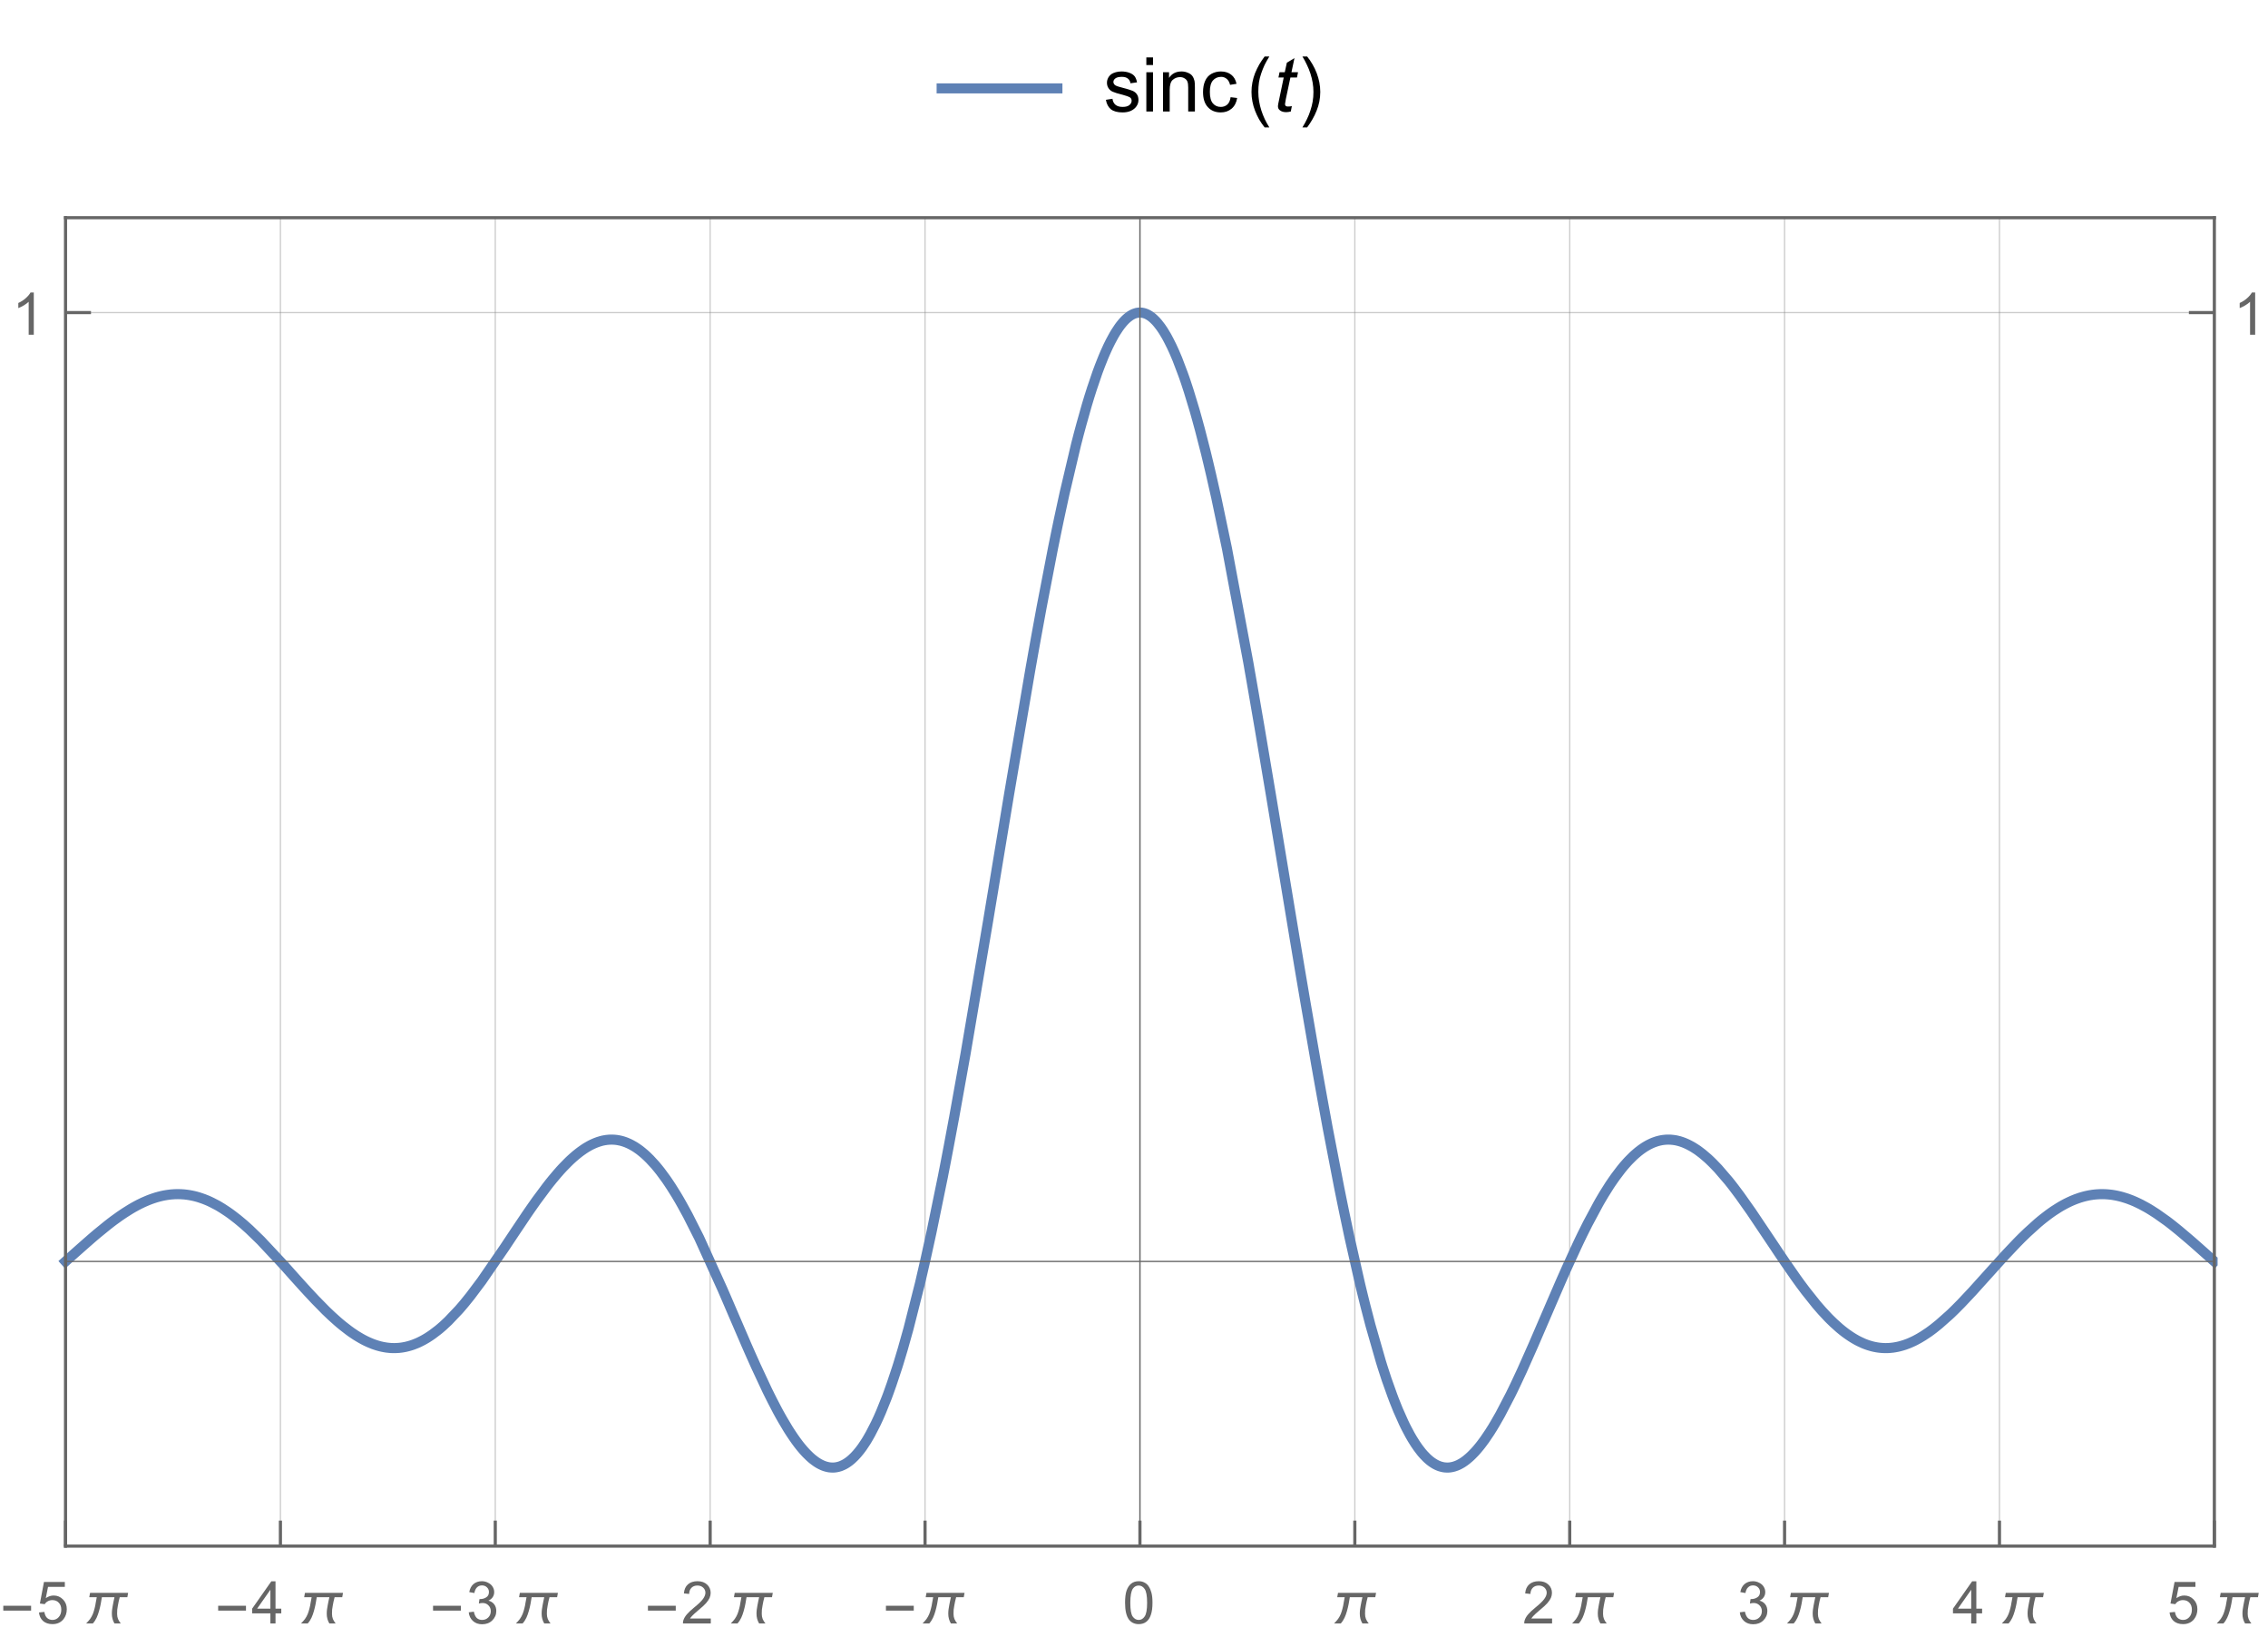 <?xml version="1.0" encoding="UTF-8"?>
<svg xmlns="http://www.w3.org/2000/svg" xmlns:xlink="http://www.w3.org/1999/xlink" width="270pt" height="196pt" viewBox="0 0 270 196" version="1.1">
<defs>
<g>
<symbol overflow="visible" id="glyph0-0">
<path style="stroke:none;" d="M 1.125 0 L 1.125 -5.625 L 5.625 -5.625 L 5.625 0 Z M 1.266 -0.141 L 5.484 -0.141 L 5.484 -5.484 L 1.266 -5.484 Z M 1.266 -0.141 "/>
</symbol>
<symbol overflow="visible" id="glyph0-1">
<path style="stroke:none;" d="M 0.281 -1.391 L 1.062 -1.516 C 1.102 -1.203 1.223 -0.961 1.422 -0.797 C 1.629 -0.629 1.91 -0.547 2.266 -0.547 C 2.629 -0.547 2.898 -0.617 3.078 -0.766 C 3.254 -0.91 3.344 -1.082 3.344 -1.281 C 3.344 -1.469 3.266 -1.609 3.109 -1.703 C 2.992 -1.773 2.723 -1.867 2.297 -1.984 C 1.711 -2.129 1.305 -2.254 1.078 -2.359 C 0.859 -2.461 0.691 -2.609 0.578 -2.797 C 0.461 -2.984 0.406 -3.191 0.406 -3.422 C 0.406 -3.629 0.453 -3.82 0.547 -4 C 0.641 -4.176 0.77 -4.328 0.938 -4.453 C 1.062 -4.535 1.227 -4.609 1.438 -4.672 C 1.656 -4.734 1.883 -4.766 2.125 -4.766 C 2.488 -4.766 2.805 -4.711 3.078 -4.609 C 3.359 -4.504 3.566 -4.363 3.703 -4.188 C 3.836 -4.008 3.93 -3.77 3.984 -3.469 L 3.203 -3.359 C 3.172 -3.598 3.066 -3.785 2.891 -3.922 C 2.723 -4.055 2.488 -4.125 2.188 -4.125 C 1.82 -4.125 1.562 -4.062 1.406 -3.938 C 1.25 -3.82 1.172 -3.68 1.172 -3.516 C 1.172 -3.41 1.203 -3.32 1.266 -3.25 C 1.328 -3.156 1.43 -3.082 1.578 -3.031 C 1.648 -3 1.879 -2.93 2.266 -2.828 C 2.828 -2.68 3.219 -2.562 3.438 -2.469 C 3.664 -2.375 3.844 -2.234 3.969 -2.047 C 4.094 -1.867 4.156 -1.645 4.156 -1.375 C 4.156 -1.102 4.078 -0.852 3.922 -0.625 C 3.766 -0.395 3.539 -0.211 3.25 -0.078 C 2.969 0.047 2.641 0.109 2.266 0.109 C 1.66 0.109 1.195 -0.016 0.875 -0.266 C 0.562 -0.523 0.363 -0.898 0.281 -1.391 Z M 0.281 -1.391 "/>
</symbol>
<symbol overflow="visible" id="glyph0-2">
<path style="stroke:none;" d="M 0.594 -5.531 L 0.594 -6.438 L 1.391 -6.438 L 1.391 -5.531 Z M 0.594 0 L 0.594 -4.672 L 1.391 -4.672 L 1.391 0 Z M 0.594 0 "/>
</symbol>
<symbol overflow="visible" id="glyph0-3">
<path style="stroke:none;" d="M 0.594 0 L 0.594 -4.672 L 1.312 -4.672 L 1.312 -4 C 1.645 -4.508 2.141 -4.766 2.797 -4.766 C 3.078 -4.766 3.332 -4.711 3.562 -4.609 C 3.801 -4.516 3.977 -4.383 4.094 -4.219 C 4.207 -4.062 4.289 -3.867 4.344 -3.641 C 4.375 -3.492 4.391 -3.238 4.391 -2.875 L 4.391 0 L 3.594 0 L 3.594 -2.844 C 3.594 -3.164 3.562 -3.406 3.5 -3.562 C 3.438 -3.719 3.328 -3.844 3.172 -3.938 C 3.016 -4.039 2.832 -4.094 2.625 -4.094 C 2.289 -4.094 2 -3.984 1.75 -3.766 C 1.508 -3.555 1.391 -3.148 1.391 -2.547 L 1.391 0 Z M 0.594 0 "/>
</symbol>
<symbol overflow="visible" id="glyph0-4">
<path style="stroke:none;" d="M 3.641 -1.703 L 4.422 -1.609 C 4.336 -1.066 4.117 -0.645 3.766 -0.344 C 3.41 -0.039 2.977 0.109 2.469 0.109 C 1.832 0.109 1.32 -0.098 0.938 -0.516 C 0.551 -0.93 0.359 -1.531 0.359 -2.312 C 0.359 -2.82 0.441 -3.266 0.609 -3.641 C 0.773 -4.016 1.023 -4.297 1.359 -4.484 C 1.703 -4.672 2.078 -4.766 2.484 -4.766 C 2.984 -4.766 3.395 -4.633 3.719 -4.375 C 4.039 -4.125 4.25 -3.766 4.344 -3.297 L 3.578 -3.172 C 3.504 -3.484 3.375 -3.719 3.188 -3.875 C 3 -4.039 2.773 -4.125 2.516 -4.125 C 2.109 -4.125 1.781 -3.977 1.531 -3.688 C 1.289 -3.406 1.172 -2.957 1.172 -2.344 C 1.172 -1.707 1.289 -1.25 1.531 -0.969 C 1.77 -0.688 2.082 -0.547 2.469 -0.547 C 2.781 -0.547 3.039 -0.641 3.25 -0.828 C 3.457 -1.016 3.586 -1.305 3.641 -1.703 Z M 3.641 -1.703 "/>
</symbol>
<symbol overflow="visible" id="glyph1-0">
<path style="stroke:none;" d="M 0.562 0 L 0.562 -7.203 L 3.938 -7.203 L 3.938 0 Z M 1.125 -0.562 L 3.375 -0.562 L 3.375 -6.641 L 1.125 -6.641 Z M 1.125 -0.562 "/>
</symbol>
<symbol overflow="visible" id="glyph1-1">
<path style="stroke:none;" d="M 2.672 1.891 L 2.109 1.891 C 1.867 1.586 1.648 1.27 1.453 0.938 C 1.266 0.602 1.102 0.258 0.969 -0.094 C 0.832 -0.445 0.727 -0.812 0.656 -1.188 C 0.582 -1.562 0.547 -1.941 0.547 -2.328 C 0.547 -2.711 0.582 -3.094 0.656 -3.469 C 0.727 -3.844 0.832 -4.207 0.969 -4.562 C 1.113 -4.914 1.281 -5.258 1.469 -5.594 C 1.664 -5.926 1.879 -6.242 2.109 -6.547 L 2.672 -6.547 C 2.461 -6.211 2.273 -5.879 2.109 -5.547 C 1.953 -5.211 1.816 -4.875 1.703 -4.531 C 1.586 -4.195 1.5 -3.848 1.438 -3.484 C 1.383 -3.117 1.359 -2.738 1.359 -2.344 C 1.359 -1.969 1.391 -1.594 1.453 -1.219 C 1.516 -0.852 1.602 -0.488 1.719 -0.125 C 1.832 0.227 1.969 0.57 2.125 0.906 C 2.289 1.25 2.473 1.578 2.672 1.891 Z M 2.672 1.891 "/>
</symbol>
<symbol overflow="visible" id="glyph1-2">
<path style="stroke:none;" d="M 2.453 -2.328 C 2.453 -1.941 2.414 -1.562 2.344 -1.188 C 2.27 -0.812 2.16 -0.445 2.016 -0.094 C 1.879 0.258 1.711 0.602 1.516 0.938 C 1.328 1.27 1.117 1.586 0.891 1.891 L 0.328 1.891 C 0.535 1.555 0.719 1.223 0.875 0.891 C 1.039 0.555 1.176 0.219 1.281 -0.125 C 1.395 -0.469 1.484 -0.816 1.547 -1.172 C 1.609 -1.535 1.641 -1.922 1.641 -2.328 C 1.641 -2.703 1.609 -3.07 1.547 -3.438 C 1.484 -3.801 1.395 -4.16 1.281 -4.516 C 1.164 -4.879 1.023 -5.227 0.859 -5.562 C 0.703 -5.906 0.523 -6.234 0.328 -6.547 L 0.891 -6.547 C 1.129 -6.254 1.344 -5.941 1.531 -5.609 C 1.727 -5.273 1.895 -4.926 2.031 -4.562 C 2.164 -4.207 2.27 -3.844 2.344 -3.469 C 2.414 -3.094 2.453 -2.711 2.453 -2.328 Z M 2.453 -2.328 "/>
</symbol>
<symbol overflow="visible" id="glyph2-0">
<path style="stroke:none;" d="M 1.125 0 L 1.125 -5.625 L 5.625 -5.625 L 5.625 0 Z M 1.266 -0.141 L 5.484 -0.141 L 5.484 -5.484 L 1.266 -5.484 Z M 1.266 -0.141 "/>
</symbol>
<symbol overflow="visible" id="glyph2-1">
<path style="stroke:none;" d="M 2.156 -0.641 L 2.031 0 C 1.832 0.051 1.645 0.078 1.469 0.078 C 1.156 0.078 0.906 0 0.719 -0.156 C 0.57 -0.27 0.5 -0.43 0.5 -0.641 C 0.5 -0.734 0.539 -0.969 0.625 -1.344 L 1.188 -4.047 L 0.562 -4.047 L 0.688 -4.672 L 1.312 -4.672 L 1.562 -5.812 L 2.469 -6.359 L 2.109 -4.672 L 2.891 -4.672 L 2.766 -4.047 L 1.984 -4.047 L 1.438 -1.469 C 1.375 -1.145 1.344 -0.953 1.344 -0.891 C 1.344 -0.797 1.367 -0.723 1.422 -0.672 C 1.473 -0.617 1.562 -0.594 1.688 -0.594 C 1.863 -0.594 2.02 -0.609 2.156 -0.641 Z M 2.156 -0.641 "/>
</symbol>
<symbol overflow="visible" id="glyph3-0">
<path style="stroke:none;" d="M 0.438 0 L 0.438 -5.594 L 3.062 -5.594 L 3.062 0 Z M 0.875 -0.438 L 2.625 -0.438 L 2.625 -5.156 L 0.875 -5.156 Z M 0.875 -0.438 "/>
</symbol>
<symbol overflow="visible" id="glyph3-1">
<path style="stroke:none;" d="M 3.703 -1.531 L 0.391 -1.531 L 0.391 -2.109 L 3.703 -2.109 Z M 3.703 -1.531 "/>
</symbol>
<symbol overflow="visible" id="glyph3-2">
<path style="stroke:none;" d="M 5.406 -3.641 L 5.312 -3.125 L 4.406 -3.125 C 4.363 -2.957 4.32 -2.789 4.281 -2.625 C 4.25 -2.469 4.219 -2.305 4.188 -2.141 C 4.156 -1.973 4.129 -1.805 4.109 -1.641 C 4.098 -1.473 4.094 -1.305 4.094 -1.141 C 4.094 -0.922 4.129 -0.719 4.203 -0.531 C 4.285 -0.344 4.395 -0.164 4.531 0 L 3.781 0 C 3.676 -0.176 3.598 -0.359 3.547 -0.547 C 3.492 -0.742 3.469 -0.945 3.469 -1.156 C 3.469 -1.32 3.477 -1.488 3.5 -1.656 C 3.52 -1.82 3.547 -1.984 3.578 -2.141 C 3.609 -2.305 3.641 -2.469 3.672 -2.625 C 3.711 -2.789 3.75 -2.957 3.781 -3.125 L 2.281 -3.125 C 2.238 -2.863 2.191 -2.594 2.141 -2.312 C 2.086 -2.031 2.02 -1.75 1.938 -1.469 C 1.863 -1.195 1.77 -0.938 1.656 -0.688 C 1.539 -0.438 1.391 -0.207 1.203 0 L 0.406 0 C 0.488 -0.082 0.566 -0.164 0.641 -0.25 C 0.723 -0.344 0.801 -0.438 0.875 -0.531 C 1.008 -0.719 1.117 -0.914 1.203 -1.125 C 1.285 -1.332 1.352 -1.547 1.406 -1.766 C 1.469 -1.992 1.516 -2.223 1.547 -2.453 C 1.586 -2.68 1.629 -2.906 1.672 -3.125 L 0.781 -3.125 L 0.875 -3.641 Z M 5.406 -3.641 "/>
</symbol>
<symbol overflow="visible" id="glyph4-0">
<path style="stroke:none;" d="M 0.875 0 L 0.875 -4.375 L 4.375 -4.375 L 4.375 0 Z M 0.984 -0.109 L 4.266 -0.109 L 4.266 -4.266 L 0.984 -4.266 Z M 0.984 -0.109 "/>
</symbol>
<symbol overflow="visible" id="glyph4-1">
<path style="stroke:none;" d="M 0.297 -1.312 L 0.938 -1.375 C 0.988 -1.051 1.098 -0.812 1.266 -0.656 C 1.441 -0.5 1.656 -0.422 1.906 -0.422 C 2.195 -0.422 2.441 -0.531 2.641 -0.75 C 2.848 -0.977 2.953 -1.273 2.953 -1.641 C 2.953 -1.992 2.852 -2.27 2.656 -2.469 C 2.469 -2.676 2.211 -2.781 1.891 -2.781 C 1.691 -2.781 1.508 -2.734 1.344 -2.641 C 1.188 -2.555 1.066 -2.441 0.984 -2.297 L 0.406 -2.375 L 0.891 -4.938 L 3.375 -4.938 L 3.375 -4.359 L 1.375 -4.359 L 1.109 -3.016 C 1.41 -3.223 1.723 -3.328 2.047 -3.328 C 2.484 -3.328 2.852 -3.172 3.156 -2.859 C 3.457 -2.555 3.609 -2.172 3.609 -1.703 C 3.609 -1.242 3.477 -0.848 3.219 -0.516 C 2.895 -0.117 2.457 0.078 1.906 0.078 C 1.445 0.078 1.07 -0.047 0.781 -0.297 C 0.5 -0.555 0.336 -0.895 0.297 -1.312 Z M 0.297 -1.312 "/>
</symbol>
<symbol overflow="visible" id="glyph4-2">
<path style="stroke:none;" d="M 2.266 0 L 2.266 -1.203 L 0.094 -1.203 L 0.094 -1.766 L 2.375 -5.016 L 2.875 -5.016 L 2.875 -1.766 L 3.562 -1.766 L 3.562 -1.203 L 2.875 -1.203 L 2.875 0 Z M 2.266 -1.766 L 2.266 -4.016 L 0.688 -1.766 Z M 2.266 -1.766 "/>
</symbol>
<symbol overflow="visible" id="glyph4-3">
<path style="stroke:none;" d="M 0.297 -1.328 L 0.906 -1.406 C 0.977 -1.051 1.098 -0.797 1.266 -0.641 C 1.441 -0.492 1.648 -0.422 1.891 -0.422 C 2.18 -0.422 2.426 -0.52 2.625 -0.719 C 2.82 -0.914 2.922 -1.164 2.922 -1.469 C 2.922 -1.75 2.828 -1.977 2.641 -2.156 C 2.461 -2.344 2.227 -2.438 1.938 -2.438 C 1.82 -2.438 1.676 -2.414 1.5 -2.375 L 1.578 -2.906 C 1.617 -2.906 1.648 -2.906 1.672 -2.906 C 1.93 -2.906 2.164 -2.973 2.375 -3.109 C 2.594 -3.242 2.703 -3.457 2.703 -3.75 C 2.703 -3.969 2.625 -4.148 2.469 -4.297 C 2.312 -4.453 2.113 -4.531 1.875 -4.531 C 1.633 -4.531 1.438 -4.453 1.281 -4.297 C 1.125 -4.148 1.02 -3.926 0.969 -3.625 L 0.359 -3.734 C 0.43 -4.141 0.598 -4.457 0.859 -4.688 C 1.129 -4.914 1.461 -5.031 1.859 -5.031 C 2.129 -5.031 2.379 -4.969 2.609 -4.844 C 2.848 -4.727 3.023 -4.57 3.141 -4.375 C 3.266 -4.176 3.328 -3.961 3.328 -3.734 C 3.328 -3.516 3.27 -3.316 3.156 -3.141 C 3.039 -2.961 2.867 -2.82 2.641 -2.719 C 2.93 -2.645 3.16 -2.5 3.328 -2.281 C 3.492 -2.07 3.578 -1.805 3.578 -1.484 C 3.578 -1.047 3.414 -0.672 3.094 -0.359 C 2.781 -0.055 2.379 0.094 1.891 0.094 C 1.453 0.094 1.086 -0.035 0.797 -0.297 C 0.504 -0.566 0.336 -0.91 0.297 -1.328 Z M 0.297 -1.328 "/>
</symbol>
<symbol overflow="visible" id="glyph4-4">
<path style="stroke:none;" d="M 3.531 -0.594 L 3.531 0 L 0.219 0 C 0.207 -0.145 0.227 -0.285 0.281 -0.422 C 0.363 -0.648 0.5 -0.875 0.688 -1.094 C 0.875 -1.312 1.145 -1.566 1.5 -1.859 C 2.039 -2.297 2.406 -2.645 2.594 -2.906 C 2.789 -3.176 2.891 -3.426 2.891 -3.656 C 2.891 -3.895 2.801 -4.098 2.625 -4.266 C 2.445 -4.43 2.219 -4.516 1.938 -4.516 C 1.645 -4.516 1.41 -4.426 1.234 -4.25 C 1.055 -4.07 0.961 -3.828 0.953 -3.516 L 0.328 -3.578 C 0.367 -4.055 0.531 -4.414 0.812 -4.656 C 1.094 -4.906 1.473 -5.031 1.953 -5.031 C 2.43 -5.031 2.812 -4.895 3.094 -4.625 C 3.375 -4.363 3.516 -4.035 3.516 -3.641 C 3.516 -3.441 3.473 -3.242 3.391 -3.047 C 3.305 -2.859 3.172 -2.656 2.984 -2.438 C 2.797 -2.219 2.477 -1.926 2.031 -1.562 C 1.664 -1.25 1.43 -1.035 1.328 -0.922 C 1.223 -0.816 1.133 -0.707 1.062 -0.594 Z M 3.531 -0.594 "/>
</symbol>
<symbol overflow="visible" id="glyph4-5">
<path style="stroke:none;" d="M 0.297 -2.469 C 0.297 -3.062 0.352 -3.535 0.469 -3.891 C 0.594 -4.254 0.773 -4.535 1.016 -4.734 C 1.254 -4.93 1.555 -5.031 1.922 -5.031 C 2.191 -5.031 2.426 -4.973 2.625 -4.859 C 2.832 -4.754 3 -4.598 3.125 -4.391 C 3.258 -4.191 3.363 -3.945 3.438 -3.656 C 3.52 -3.363 3.562 -2.969 3.562 -2.469 C 3.562 -1.883 3.5 -1.41 3.375 -1.047 C 3.258 -0.68 3.078 -0.398 2.828 -0.203 C 2.586 -0.016 2.285 0.078 1.922 0.078 C 1.441 0.078 1.062 -0.094 0.781 -0.438 C 0.457 -0.852 0.297 -1.531 0.297 -2.469 Z M 0.922 -2.469 C 0.922 -1.645 1.016 -1.098 1.203 -0.828 C 1.398 -0.555 1.641 -0.422 1.922 -0.422 C 2.203 -0.422 2.438 -0.555 2.625 -0.828 C 2.82 -1.098 2.922 -1.645 2.922 -2.469 C 2.922 -3.289 2.82 -3.836 2.625 -4.109 C 2.438 -4.379 2.203 -4.516 1.922 -4.516 C 1.641 -4.516 1.41 -4.395 1.234 -4.156 C 1.023 -3.852 0.922 -3.289 0.922 -2.469 Z M 0.922 -2.469 "/>
</symbol>
<symbol overflow="visible" id="glyph4-6">
<path style="stroke:none;" d="M 2.609 0 L 2 0 L 2 -3.922 C 1.844 -3.773 1.645 -3.629 1.406 -3.484 C 1.164 -3.348 0.953 -3.242 0.766 -3.172 L 0.766 -3.781 C 1.109 -3.938 1.406 -4.129 1.656 -4.359 C 1.914 -4.586 2.102 -4.812 2.219 -5.031 L 2.609 -5.031 Z M 2.609 0 "/>
</symbol>
</g>
<clipPath id="clip1">
  <path d="M 111.359 9 L 126.48 9 L 126.48 12 L 111.359 12 Z M 111.359 9 "/>
</clipPath>
<clipPath id="clip2">
  <path d="M 7 25.68 L 8 25.68 L 8 184.801 L 7 184.801 Z M 7 25.68 "/>
</clipPath>
<clipPath id="clip3">
  <path d="M 33 25.68 L 34 25.68 L 34 184.801 L 33 184.801 Z M 33 25.68 "/>
</clipPath>
<clipPath id="clip4">
  <path d="M 58 25.68 L 60 25.68 L 60 184.801 L 58 184.801 Z M 58 25.68 "/>
</clipPath>
<clipPath id="clip5">
  <path d="M 84 25.68 L 85 25.68 L 85 184.801 L 84 184.801 Z M 84 25.68 "/>
</clipPath>
<clipPath id="clip6">
  <path d="M 110 25.68 L 111 25.68 L 111 184.801 L 110 184.801 Z M 110 25.68 "/>
</clipPath>
<clipPath id="clip7">
  <path d="M 135 25.68 L 136 25.68 L 136 184.801 L 135 184.801 Z M 135 25.68 "/>
</clipPath>
<clipPath id="clip8">
  <path d="M 161 25.68 L 162 25.68 L 162 184.801 L 161 184.801 Z M 161 25.68 "/>
</clipPath>
<clipPath id="clip9">
  <path d="M 186 25.68 L 187 25.68 L 187 184.801 L 186 184.801 Z M 186 25.68 "/>
</clipPath>
<clipPath id="clip10">
  <path d="M 212 25.68 L 213 25.68 L 213 184.801 L 212 184.801 Z M 212 25.68 "/>
</clipPath>
<clipPath id="clip11">
  <path d="M 237 25.68 L 239 25.68 L 239 184.801 L 237 184.801 Z M 237 25.68 "/>
</clipPath>
<clipPath id="clip12">
  <path d="M 263 25.68 L 264 25.68 L 264 184.801 L 263 184.801 Z M 263 25.68 "/>
</clipPath>
<clipPath id="clip13">
  <path d="M 6.961 31 L 264 31 L 264 181 L 6.961 181 Z M 6.961 31 "/>
</clipPath>
</defs>
<g id="surface1191">
<g clip-path="url(#clip1)" clip-rule="nonzero">
<path style="fill:none;stroke-width:1.2;stroke-linecap:square;stroke-linejoin:miter;stroke:rgb(36.841%,50.677%,70.979%);stroke-opacity:1;stroke-miterlimit:3.25;" d="M 112.102 10.52 L 125.898 10.52 "/>
</g>
<g style="fill:rgb(0%,0%,0%);fill-opacity:1;">
  <use xlink:href="#glyph0-1" x="131.375" y="13.271"/>
  <use xlink:href="#glyph0-2" x="135.875" y="13.271"/>
  <use xlink:href="#glyph0-3" x="137.859" y="13.271"/>
  <use xlink:href="#glyph0-4" x="142.859" y="13.271"/>
</g>
<g style="fill:rgb(0%,0%,0%);fill-opacity:1;">
  <use xlink:href="#glyph1-1" x="148.441" y="13.271"/>
</g>
<g style="fill:rgb(0%,0%,0%);fill-opacity:1;">
  <use xlink:href="#glyph2-1" x="151.636" y="13.271"/>
</g>
<g style="fill:rgb(0%,0%,0%);fill-opacity:1;">
  <use xlink:href="#glyph1-2" x="154.722" y="13.271"/>
</g>
<g clip-path="url(#clip2)" clip-rule="nonzero">
<path style="fill:none;stroke-width:0.15;stroke-linecap:butt;stroke-linejoin:miter;stroke:rgb(50%,50%,50%);stroke-opacity:0.4;stroke-miterlimit:3.25;" d="M 7.801 184.012 L 7.801 25.91 "/>
</g>
<g clip-path="url(#clip3)" clip-rule="nonzero">
<path style="fill:none;stroke-width:0.15;stroke-linecap:butt;stroke-linejoin:miter;stroke:rgb(50%,50%,50%);stroke-opacity:0.4;stroke-miterlimit:3.25;" d="M 33.383 184.012 L 33.383 25.91 "/>
</g>
<g clip-path="url(#clip4)" clip-rule="nonzero">
<path style="fill:none;stroke-width:0.15;stroke-linecap:butt;stroke-linejoin:miter;stroke:rgb(50%,50%,50%);stroke-opacity:0.4;stroke-miterlimit:3.25;" d="M 58.961 184.012 L 58.961 25.91 "/>
</g>
<g clip-path="url(#clip5)" clip-rule="nonzero">
<path style="fill:none;stroke-width:0.15;stroke-linecap:butt;stroke-linejoin:miter;stroke:rgb(50%,50%,50%);stroke-opacity:0.4;stroke-miterlimit:3.25;" d="M 84.543 184.012 L 84.543 25.91 "/>
</g>
<g clip-path="url(#clip6)" clip-rule="nonzero">
<path style="fill:none;stroke-width:0.15;stroke-linecap:butt;stroke-linejoin:miter;stroke:rgb(50%,50%,50%);stroke-opacity:0.4;stroke-miterlimit:3.25;" d="M 110.125 184.012 L 110.125 25.91 "/>
</g>
<g clip-path="url(#clip7)" clip-rule="nonzero">
<path style="fill:none;stroke-width:0.15;stroke-linecap:butt;stroke-linejoin:miter;stroke:rgb(50%,50%,50%);stroke-opacity:0.4;stroke-miterlimit:3.25;" d="M 135.707 184.012 L 135.707 25.91 "/>
</g>
<g clip-path="url(#clip8)" clip-rule="nonzero">
<path style="fill:none;stroke-width:0.15;stroke-linecap:butt;stroke-linejoin:miter;stroke:rgb(50%,50%,50%);stroke-opacity:0.4;stroke-miterlimit:3.25;" d="M 161.289 184.012 L 161.289 25.91 "/>
</g>
<g clip-path="url(#clip9)" clip-rule="nonzero">
<path style="fill:none;stroke-width:0.15;stroke-linecap:butt;stroke-linejoin:miter;stroke:rgb(50%,50%,50%);stroke-opacity:0.4;stroke-miterlimit:3.25;" d="M 186.871 184.012 L 186.871 25.91 "/>
</g>
<g clip-path="url(#clip10)" clip-rule="nonzero">
<path style="fill:none;stroke-width:0.15;stroke-linecap:butt;stroke-linejoin:miter;stroke:rgb(50%,50%,50%);stroke-opacity:0.4;stroke-miterlimit:3.25;" d="M 212.449 184.012 L 212.449 25.91 "/>
</g>
<g clip-path="url(#clip11)" clip-rule="nonzero">
<path style="fill:none;stroke-width:0.15;stroke-linecap:butt;stroke-linejoin:miter;stroke:rgb(50%,50%,50%);stroke-opacity:0.4;stroke-miterlimit:3.25;" d="M 238.031 184.012 L 238.031 25.91 "/>
</g>
<g clip-path="url(#clip12)" clip-rule="nonzero">
<path style="fill:none;stroke-width:0.15;stroke-linecap:butt;stroke-linejoin:miter;stroke:rgb(50%,50%,50%);stroke-opacity:0.4;stroke-miterlimit:3.25;" d="M 263.613 184.012 L 263.613 25.91 "/>
</g>
<path style="fill:none;stroke-width:0.15;stroke-linecap:butt;stroke-linejoin:miter;stroke:rgb(50%,50%,50%);stroke-opacity:0.4;stroke-miterlimit:3.25;" d="M 7.801 37.203 L 263.613 37.203 "/>
<g clip-path="url(#clip13)" clip-rule="nonzero">
<path style="fill:none;stroke-width:1.2;stroke-linecap:square;stroke-linejoin:miter;stroke:rgb(36.841%,50.677%,70.979%);stroke-opacity:1;stroke-miterlimit:3.25;" d="M 7.801 150.133 L 8.113 149.852 L 8.43 149.574 L 9.055 149.016 L 10.312 147.906 L 10.391 147.836 L 10.469 147.77 L 10.938 147.359 L 11.566 146.824 L 12.82 145.805 L 12.992 145.672 L 13.16 145.539 L 13.5 145.281 L 14.184 144.789 L 14.266 144.73 L 14.523 144.555 L 14.863 144.328 L 15.543 143.902 L 15.715 143.801 L 15.883 143.703 L 16.223 143.516 L 16.309 143.469 L 16.395 143.426 L 16.562 143.336 L 16.902 143.172 L 16.988 143.129 L 17.074 143.09 L 17.246 143.016 L 17.586 142.871 L 17.668 142.836 L 17.754 142.805 L 17.926 142.738 L 18.266 142.617 L 18.344 142.594 L 18.426 142.566 L 18.582 142.516 L 18.664 142.492 L 18.742 142.473 L 18.902 142.426 L 19.059 142.387 L 19.219 142.348 L 19.297 142.332 L 19.379 142.312 L 19.613 142.266 L 19.695 142.254 L 19.773 142.238 L 19.852 142.227 L 19.934 142.215 L 20.012 142.203 L 20.172 142.184 L 20.25 142.172 L 20.328 142.164 L 20.41 142.156 L 20.488 142.152 L 20.566 142.145 L 20.648 142.141 L 20.727 142.133 L 20.805 142.129 L 20.887 142.129 L 20.965 142.125 L 21.043 142.125 L 21.125 142.121 L 21.203 142.121 L 21.281 142.125 L 21.363 142.125 L 21.441 142.129 L 21.52 142.129 L 21.602 142.133 L 21.68 142.141 L 21.758 142.145 L 21.84 142.148 L 21.996 142.164 L 22.078 142.172 L 22.156 142.184 L 22.234 142.191 L 22.316 142.203 L 22.473 142.227 L 22.555 142.238 L 22.711 142.27 L 22.793 142.281 L 22.871 142.301 L 23.031 142.332 L 23.348 142.41 L 23.426 142.434 L 23.504 142.453 L 23.66 142.5 L 23.973 142.602 L 24.047 142.629 L 24.281 142.711 L 24.672 142.867 L 24.75 142.902 L 24.906 142.969 L 25.215 143.117 L 25.84 143.441 L 25.996 143.527 L 26.152 143.621 L 26.461 143.809 L 27.086 144.219 L 27.398 144.438 L 27.707 144.668 L 28.332 145.152 L 28.414 145.223 L 28.5 145.293 L 28.668 145.434 L 29.008 145.719 L 29.684 146.324 L 31.035 147.633 L 33.738 150.523 L 33.816 150.613 L 33.895 150.699 L 34.051 150.875 L 34.367 151.227 L 34.996 151.934 L 36.258 153.332 L 36.34 153.418 L 36.574 153.676 L 36.891 154.016 L 37.52 154.688 L 38.781 155.973 L 39.125 156.301 L 39.465 156.625 L 40.148 157.238 L 40.32 157.387 L 40.488 157.531 L 40.832 157.812 L 41.516 158.34 L 41.688 158.465 L 41.855 158.586 L 42.199 158.816 L 42.285 158.875 L 42.371 158.93 L 42.539 159.035 L 42.969 159.289 L 43.055 159.336 L 43.223 159.43 L 43.566 159.605 L 43.652 159.645 L 43.734 159.684 L 43.906 159.762 L 44.25 159.906 L 44.332 159.938 L 44.418 159.973 L 44.586 160.031 L 44.75 160.086 L 44.918 160.141 L 45.004 160.164 L 45.086 160.188 L 45.254 160.234 L 45.34 160.254 L 45.422 160.273 L 45.59 160.309 L 45.676 160.324 L 45.758 160.34 L 45.844 160.355 L 45.926 160.367 L 46.012 160.383 L 46.094 160.391 L 46.176 160.402 L 46.262 160.41 L 46.344 160.418 L 46.43 160.426 L 46.512 160.434 L 46.598 160.438 L 46.68 160.441 L 46.766 160.441 L 46.848 160.445 L 47.016 160.445 L 47.102 160.441 L 47.184 160.438 L 47.27 160.434 L 47.352 160.43 L 47.438 160.422 L 47.52 160.418 L 47.602 160.406 L 47.688 160.398 L 47.77 160.387 L 47.855 160.375 L 47.938 160.363 L 48.023 160.348 L 48.105 160.332 L 48.273 160.301 L 48.359 160.281 L 48.441 160.262 L 48.609 160.219 L 48.695 160.195 L 48.777 160.172 L 48.945 160.121 L 49.027 160.094 L 49.113 160.066 L 49.281 160.004 L 49.617 159.871 L 49.695 159.836 L 49.773 159.805 L 49.93 159.73 L 50.242 159.574 L 50.32 159.531 L 50.398 159.492 L 50.555 159.402 L 50.867 159.219 L 51.18 159.016 L 51.492 158.801 L 52.121 158.324 L 52.277 158.199 L 52.434 158.066 L 52.746 157.797 L 53.371 157.211 L 54.621 155.895 L 54.793 155.699 L 54.961 155.504 L 55.301 155.102 L 55.98 154.262 L 57.336 152.457 L 60.051 148.512 L 60.133 148.391 L 60.211 148.273 L 60.367 148.035 L 60.684 147.559 L 61.32 146.605 L 62.586 144.719 L 62.664 144.602 L 62.746 144.484 L 62.902 144.254 L 63.219 143.797 L 63.852 142.898 L 65.121 141.191 L 65.199 141.094 L 65.277 140.992 L 65.43 140.797 L 65.742 140.41 L 66.363 139.672 L 66.441 139.582 L 66.52 139.496 L 66.672 139.32 L 66.984 138.98 L 67.605 138.344 L 67.684 138.27 L 67.762 138.191 L 67.914 138.047 L 68.227 137.762 L 68.383 137.629 L 68.535 137.496 L 68.926 137.184 L 69.004 137.125 L 69.156 137.012 L 69.547 136.738 L 69.625 136.691 L 69.777 136.59 L 70.09 136.41 L 70.172 136.363 L 70.258 136.316 L 70.426 136.23 L 70.512 136.191 L 70.594 136.152 L 70.762 136.078 L 70.848 136.043 L 70.93 136.008 L 71.102 135.945 L 71.184 135.914 L 71.27 135.887 L 71.438 135.836 L 71.52 135.809 L 71.605 135.789 L 71.688 135.766 L 71.773 135.746 L 71.859 135.73 L 71.941 135.715 L 72.027 135.699 L 72.109 135.688 L 72.195 135.672 L 72.277 135.664 L 72.449 135.648 L 72.531 135.641 L 72.617 135.637 L 72.699 135.637 L 72.785 135.633 L 72.867 135.633 L 73.039 135.641 L 73.121 135.645 L 73.207 135.652 L 73.289 135.66 L 73.375 135.668 L 73.457 135.68 L 73.543 135.695 L 73.625 135.707 L 73.711 135.727 L 73.797 135.742 L 73.879 135.762 L 73.965 135.781 L 74.133 135.828 L 74.215 135.855 L 74.301 135.883 L 74.469 135.941 L 74.555 135.973 L 74.637 136.008 L 74.805 136.082 L 74.891 136.117 L 74.973 136.16 L 75.145 136.246 L 75.48 136.434 L 75.559 136.48 L 75.793 136.633 L 76.109 136.855 L 76.188 136.914 L 76.422 137.102 L 76.738 137.367 L 76.816 137.438 L 76.895 137.512 L 77.051 137.656 L 77.367 137.969 L 77.996 138.652 L 78.309 139.027 L 78.625 139.422 L 79.254 140.277 L 79.332 140.387 L 79.41 140.5 L 79.566 140.73 L 79.883 141.207 L 80.512 142.211 L 80.594 142.352 L 80.852 142.785 L 81.191 143.383 L 81.875 144.629 L 83.238 147.328 L 85.961 153.336 L 86.047 153.527 L 86.129 153.723 L 86.297 154.105 L 86.633 154.883 L 87.301 156.441 L 88.641 159.547 L 88.723 159.738 L 88.805 159.934 L 88.973 160.316 L 89.309 161.078 L 89.977 162.574 L 91.316 165.441 L 91.395 165.602 L 91.473 165.758 L 91.629 166.074 L 91.941 166.695 L 92.562 167.891 L 92.719 168.18 L 92.875 168.461 L 93.188 169.012 L 93.812 170.059 L 93.891 170.184 L 94.125 170.547 L 94.438 171.016 L 94.516 171.129 L 94.594 171.238 L 94.746 171.457 L 95.059 171.879 L 95.137 171.977 L 95.215 172.078 L 95.371 172.27 L 95.684 172.637 L 95.84 172.809 L 95.996 172.977 L 96.309 173.285 L 96.391 173.363 L 96.477 173.441 L 96.645 173.59 L 96.73 173.66 L 96.816 173.727 L 96.984 173.855 L 97.07 173.918 L 97.152 173.977 L 97.324 174.09 L 97.406 174.141 L 97.492 174.191 L 97.66 174.281 L 97.746 174.324 L 97.832 174.363 L 97.914 174.402 L 98 174.438 L 98.086 174.469 L 98.168 174.5 L 98.254 174.527 L 98.34 174.551 L 98.422 174.574 L 98.594 174.613 L 98.676 174.629 L 98.762 174.641 L 98.848 174.648 L 98.93 174.656 L 99.102 174.664 L 99.184 174.664 L 99.27 174.66 L 99.355 174.652 L 99.438 174.645 L 99.523 174.633 L 99.609 174.617 L 99.691 174.602 L 99.777 174.582 L 99.859 174.559 L 99.945 174.535 L 100.031 174.508 L 100.113 174.477 L 100.199 174.441 L 100.367 174.367 L 100.539 174.281 L 100.707 174.184 L 100.793 174.129 L 100.875 174.074 L 101.047 173.953 L 101.129 173.891 L 101.215 173.82 L 101.383 173.68 L 101.723 173.355 L 101.801 173.273 L 101.879 173.188 L 102.039 173.012 L 102.355 172.629 L 102.434 172.523 L 102.512 172.422 L 102.672 172.203 L 102.984 171.734 L 103.066 171.609 L 103.145 171.484 L 103.301 171.223 L 103.617 170.672 L 104.25 169.441 L 104.328 169.277 L 104.406 169.109 L 104.566 168.766 L 104.883 168.043 L 105.512 166.477 L 105.594 166.266 L 105.672 166.059 L 105.828 165.629 L 106.145 164.738 L 106.777 162.84 L 106.863 162.57 L 106.949 162.297 L 107.117 161.742 L 107.461 160.598 L 108.145 158.164 L 109.516 152.766 L 109.602 152.402 L 109.684 152.039 L 109.855 151.305 L 110.199 149.805 L 110.883 146.688 L 112.254 140.008 L 112.336 139.578 L 112.422 139.148 L 112.59 138.281 L 112.926 136.527 L 113.598 132.934 L 114.941 125.445 L 117.629 109.617 L 117.941 107.727 L 118.258 105.836 L 118.883 102.043 L 120.137 94.48 L 122.645 79.773 L 122.73 79.289 L 122.816 78.812 L 122.984 77.855 L 123.324 75.961 L 124.004 72.254 L 125.363 65.211 L 125.449 64.789 L 125.535 64.371 L 125.703 63.539 L 126.043 61.906 L 126.723 58.758 L 128.082 52.992 L 128.16 52.68 L 128.242 52.371 L 128.398 51.758 L 128.719 50.566 L 129.352 48.32 L 129.43 48.055 L 129.512 47.789 L 129.668 47.27 L 129.988 46.262 L 130.621 44.402 L 130.699 44.184 L 130.781 43.969 L 130.938 43.547 L 131.258 42.742 L 131.336 42.547 L 131.414 42.359 L 131.574 41.988 L 131.891 41.289 L 131.969 41.125 L 132.051 40.961 L 132.207 40.645 L 132.527 40.055 L 132.605 39.914 L 132.684 39.777 L 132.844 39.516 L 133.16 39.035 L 133.316 38.816 L 133.473 38.613 L 133.551 38.52 L 133.625 38.426 L 133.781 38.25 L 133.938 38.086 L 134.094 37.938 L 134.25 37.805 L 134.406 37.684 L 134.48 37.625 L 134.559 37.574 L 134.715 37.48 L 134.793 37.438 L 134.871 37.398 L 134.949 37.363 L 135.027 37.332 L 135.105 37.305 L 135.262 37.258 L 135.336 37.238 L 135.492 37.215 L 135.57 37.207 L 135.648 37.203 L 135.805 37.203 L 135.961 37.219 L 136.117 37.25 L 136.191 37.27 L 136.27 37.293 L 136.426 37.348 L 136.582 37.418 L 136.738 37.504 L 136.895 37.602 L 137.051 37.711 L 137.203 37.836 L 137.359 37.977 L 137.516 38.129 L 137.594 38.207 L 137.672 38.293 L 137.828 38.473 L 138.137 38.871 L 138.223 38.988 L 138.305 39.109 L 138.477 39.363 L 138.812 39.918 L 138.898 40.066 L 138.98 40.219 L 139.148 40.535 L 139.488 41.215 L 139.57 41.395 L 139.656 41.578 L 139.824 41.953 L 140.164 42.754 L 140.836 44.527 L 140.922 44.766 L 141.008 45.008 L 141.176 45.5 L 141.512 46.527 L 142.188 48.75 L 142.273 49.043 L 142.355 49.34 L 142.523 49.941 L 142.863 51.184 L 143.539 53.82 L 143.617 54.141 L 143.695 54.465 L 143.852 55.117 L 144.168 56.453 L 144.797 59.238 L 146.059 65.246 L 148.578 78.684 L 148.664 79.164 L 148.746 79.648 L 148.918 80.621 L 149.258 82.578 L 149.941 86.547 L 151.309 94.664 L 154.039 111.141 L 154.121 111.645 L 154.207 112.145 L 154.375 113.148 L 154.707 115.148 L 155.379 119.109 L 156.719 126.844 L 156.805 127.316 L 156.887 127.789 L 157.055 128.73 L 157.391 130.594 L 158.059 134.246 L 159.402 141.215 L 159.48 141.605 L 159.715 142.766 L 160.027 144.289 L 160.652 147.246 L 161.902 152.77 L 161.98 153.098 L 162.059 153.422 L 162.215 154.066 L 162.527 155.324 L 163.152 157.73 L 164.402 162.086 L 164.488 162.359 L 164.57 162.629 L 164.742 163.16 L 165.078 164.188 L 165.758 166.094 L 165.844 166.32 L 165.926 166.543 L 166.098 166.977 L 166.434 167.812 L 167.113 169.336 L 167.199 169.512 L 167.281 169.688 L 167.453 170.023 L 167.793 170.664 L 167.875 170.816 L 167.961 170.965 L 168.129 171.254 L 168.469 171.797 L 168.555 171.926 L 168.641 172.051 L 168.809 172.293 L 169.148 172.738 L 169.23 172.844 L 169.316 172.945 L 169.484 173.137 L 169.824 173.488 L 169.902 173.562 L 169.984 173.637 L 170.141 173.773 L 170.219 173.84 L 170.301 173.902 L 170.457 174.02 L 170.539 174.074 L 170.617 174.125 L 170.773 174.223 L 170.855 174.27 L 170.934 174.312 L 171.09 174.391 L 171.172 174.426 L 171.328 174.488 L 171.406 174.516 L 171.488 174.539 L 171.566 174.562 L 171.723 174.602 L 171.805 174.617 L 171.883 174.633 L 171.961 174.641 L 172.039 174.652 L 172.121 174.656 L 172.277 174.664 L 172.355 174.664 L 172.438 174.66 L 172.516 174.656 L 172.594 174.648 L 172.672 174.637 L 172.754 174.625 L 172.91 174.594 L 172.988 174.574 L 173.07 174.555 L 173.148 174.531 L 173.305 174.477 L 173.387 174.449 L 173.465 174.418 L 173.621 174.348 L 173.703 174.309 L 173.938 174.18 L 174.02 174.133 L 174.098 174.086 L 174.254 173.98 L 174.336 173.926 L 174.57 173.75 L 174.887 173.484 L 175.043 173.344 L 175.199 173.195 L 175.508 172.879 L 175.586 172.797 L 175.664 172.711 L 175.82 172.535 L 176.129 172.164 L 176.285 171.969 L 176.438 171.766 L 176.75 171.344 L 177.371 170.426 L 177.445 170.305 L 177.523 170.18 L 177.68 169.934 L 177.988 169.418 L 178.609 168.332 L 179.852 165.945 L 179.934 165.773 L 180.02 165.602 L 180.188 165.254 L 180.523 164.551 L 181.199 163.102 L 182.543 160.078 L 185.238 153.828 L 185.395 153.469 L 185.551 153.105 L 185.863 152.387 L 186.492 150.969 L 187.75 148.227 L 187.828 148.062 L 187.906 147.895 L 188.062 147.566 L 188.375 146.918 L 189.004 145.66 L 190.262 143.312 L 190.348 143.16 L 190.43 143.012 L 190.602 142.719 L 190.941 142.148 L 191.621 141.066 L 191.707 140.938 L 191.793 140.812 L 191.965 140.559 L 192.305 140.074 L 192.984 139.176 L 193.156 138.965 L 193.324 138.762 L 193.664 138.375 L 193.836 138.188 L 194.008 138.012 L 194.43 137.59 L 194.516 137.512 L 194.688 137.359 L 195.027 137.07 L 195.199 136.938 L 195.367 136.809 L 195.707 136.574 L 195.789 136.523 L 195.867 136.473 L 196.027 136.379 L 196.105 136.336 L 196.184 136.289 L 196.344 136.207 L 196.422 136.168 L 196.504 136.129 L 196.66 136.055 L 196.742 136.023 L 196.82 135.988 L 196.98 135.93 L 197.059 135.902 L 197.141 135.875 L 197.219 135.848 L 197.297 135.824 L 197.379 135.801 L 197.457 135.781 L 197.617 135.742 L 197.773 135.711 L 197.855 135.695 L 198.012 135.672 L 198.094 135.664 L 198.25 135.648 L 198.332 135.641 L 198.41 135.637 L 198.488 135.637 L 198.57 135.633 L 198.648 135.633 L 198.727 135.637 L 198.809 135.637 L 198.887 135.641 L 198.965 135.648 L 199.047 135.656 L 199.125 135.664 L 199.207 135.672 L 199.363 135.695 L 199.445 135.707 L 199.602 135.738 L 199.684 135.758 L 199.84 135.797 L 199.922 135.816 L 200 135.84 L 200.16 135.891 L 200.316 135.945 L 200.477 136.004 L 200.793 136.141 L 200.871 136.176 L 201.105 136.293 L 201.418 136.461 L 201.574 136.555 L 201.73 136.652 L 202.043 136.855 L 202.121 136.91 L 202.195 136.965 L 202.352 137.082 L 202.664 137.32 L 203.289 137.852 L 203.367 137.922 L 203.445 137.996 L 203.598 138.141 L 203.91 138.445 L 204.535 139.094 L 205.781 140.543 L 205.867 140.648 L 205.949 140.754 L 206.121 140.969 L 206.457 141.406 L 207.133 142.309 L 208.484 144.219 L 211.191 148.254 L 211.348 148.488 L 211.504 148.727 L 211.82 149.199 L 212.453 150.133 L 213.715 151.953 L 213.871 152.172 L 214.031 152.395 L 214.344 152.828 L 214.977 153.672 L 216.238 155.254 L 216.324 155.355 L 216.41 155.453 L 216.582 155.652 L 216.922 156.039 L 217.605 156.773 L 217.691 156.863 L 217.777 156.949 L 217.949 157.117 L 218.289 157.449 L 218.973 158.062 L 219.316 158.344 L 219.656 158.609 L 219.828 158.734 L 220 158.855 L 220.34 159.086 L 220.512 159.195 L 220.684 159.301 L 221.023 159.496 L 221.109 159.543 L 221.367 159.672 L 221.711 159.832 L 221.793 159.871 L 221.875 159.906 L 222.043 159.973 L 222.129 160.004 L 222.211 160.035 L 222.379 160.094 L 222.465 160.121 L 222.547 160.145 L 222.715 160.195 L 222.801 160.219 L 222.883 160.242 L 223.051 160.281 L 223.137 160.301 L 223.219 160.316 L 223.305 160.332 L 223.387 160.348 L 223.473 160.363 L 223.555 160.375 L 223.641 160.387 L 223.723 160.398 L 223.809 160.406 L 223.891 160.414 L 223.977 160.422 L 224.059 160.43 L 224.145 160.434 L 224.227 160.438 L 224.312 160.441 L 224.395 160.445 L 224.562 160.445 L 224.645 160.441 L 224.73 160.441 L 224.812 160.438 L 224.898 160.434 L 224.98 160.426 L 225.066 160.418 L 225.148 160.41 L 225.234 160.402 L 225.316 160.391 L 225.402 160.383 L 225.484 160.367 L 225.57 160.355 L 225.738 160.324 L 225.82 160.309 L 225.906 160.293 L 226.074 160.254 L 226.156 160.234 L 226.242 160.211 L 226.41 160.164 L 226.492 160.141 L 226.578 160.113 L 226.746 160.062 L 227.078 159.941 L 227.16 159.91 L 227.238 159.879 L 227.395 159.812 L 227.785 159.637 L 228.02 159.52 L 228.332 159.352 L 228.488 159.266 L 228.957 158.984 L 229.586 158.566 L 229.664 158.512 L 229.742 158.453 L 229.898 158.34 L 230.211 158.105 L 230.836 157.602 L 232.09 156.492 L 232.176 156.41 L 232.262 156.332 L 232.43 156.168 L 232.77 155.836 L 233.449 155.152 L 234.805 153.711 L 237.523 150.695 L 237.602 150.609 L 237.68 150.52 L 237.84 150.344 L 238.789 149.301 L 240.059 147.961 L 240.137 147.879 L 240.219 147.797 L 240.375 147.637 L 240.691 147.32 L 241.328 146.703 L 242.594 145.559 L 242.672 145.492 L 242.75 145.43 L 242.906 145.297 L 243.215 145.047 L 243.836 144.57 L 243.914 144.512 L 243.992 144.457 L 244.148 144.344 L 244.457 144.129 L 245.082 143.73 L 245.156 143.684 L 245.391 143.543 L 245.781 143.328 L 245.855 143.289 L 246.012 143.207 L 246.324 143.055 L 246.48 142.984 L 246.633 142.914 L 246.945 142.785 L 247.102 142.723 L 247.254 142.668 L 247.566 142.559 L 247.652 142.531 L 247.734 142.508 L 247.902 142.457 L 247.988 142.434 L 248.07 142.41 L 248.242 142.367 L 248.324 142.348 L 248.41 142.328 L 248.578 142.293 L 248.664 142.273 L 248.746 142.258 L 248.914 142.23 L 249 142.219 L 249.082 142.203 L 249.168 142.191 L 249.254 142.184 L 249.336 142.172 L 249.422 142.164 L 249.504 142.156 L 249.59 142.148 L 249.672 142.145 L 249.758 142.137 L 249.844 142.133 L 249.926 142.129 L 250.012 142.125 L 250.18 142.125 L 250.266 142.121 L 250.348 142.125 L 250.434 142.125 L 250.516 142.129 L 250.602 142.129 L 250.684 142.133 L 250.77 142.141 L 250.855 142.145 L 250.938 142.152 L 251.023 142.16 L 251.105 142.168 L 251.191 142.176 L 251.273 142.188 L 251.359 142.195 L 251.445 142.207 L 251.613 142.234 L 251.695 142.25 L 251.781 142.262 L 251.949 142.297 L 252.035 142.312 L 252.117 142.332 L 252.285 142.371 L 252.371 142.391 L 252.457 142.414 L 252.625 142.457 L 252.961 142.559 L 253.039 142.582 L 253.117 142.609 L 253.277 142.66 L 253.59 142.777 L 253.668 142.809 L 253.746 142.836 L 253.906 142.902 L 254.219 143.035 L 254.297 143.074 L 254.375 143.109 L 254.535 143.184 L 254.848 143.336 L 255.477 143.676 L 255.555 143.719 L 255.637 143.766 L 255.793 143.855 L 256.105 144.047 L 256.734 144.449 L 257.996 145.344 L 258.082 145.41 L 258.172 145.477 L 258.348 145.613 L 258.695 145.887 L 259.398 146.453 L 260.805 147.645 L 260.891 147.723 L 260.98 147.797 L 261.156 147.953 L 261.508 148.262 L 262.207 148.883 L 262.297 148.961 L 262.383 149.039 L 262.91 149.508 L 263 149.586 L 263.086 149.664 L 263.262 149.82 L 263.352 149.898 L 263.438 149.977 L 263.527 150.055 L 263.613 150.133 "/>
</g>
<path style="fill:none;stroke-width:0.375;stroke-linecap:square;stroke-linejoin:miter;stroke:rgb(39.999%,39.999%,39.999%);stroke-opacity:1;stroke-miterlimit:3.25;" d="M 263.613 184.012 L 7.801 184.012 "/>
<path style="fill:none;stroke-width:0.375;stroke-linecap:square;stroke-linejoin:miter;stroke:rgb(39.999%,39.999%,39.999%);stroke-opacity:1;stroke-miterlimit:3.25;" d="M 7.801 184.012 L 7.801 25.91 "/>
<path style="fill:none;stroke-width:0.375;stroke-linecap:square;stroke-linejoin:miter;stroke:rgb(39.999%,39.999%,39.999%);stroke-opacity:1;stroke-miterlimit:3.25;" d="M 7.801 25.91 L 263.613 25.91 "/>
<path style="fill:none;stroke-width:0.375;stroke-linecap:square;stroke-linejoin:miter;stroke:rgb(39.999%,39.999%,39.999%);stroke-opacity:1;stroke-miterlimit:3.25;" d="M 263.613 25.91 L 263.613 184.012 "/>
<path style="fill:none;stroke-width:0.375;stroke-linecap:butt;stroke-linejoin:miter;stroke:rgb(39.999%,39.999%,39.999%);stroke-opacity:1;stroke-miterlimit:3.25;" d="M 7.801 184.012 L 7.801 180.977 "/>
<g style="fill:rgb(39.999%,39.999%,39.999%);fill-opacity:1;">
  <use xlink:href="#glyph3-1" x="0" y="193.22"/>
</g>
<g style="fill:rgb(39.999%,39.999%,39.999%);fill-opacity:1;">
  <use xlink:href="#glyph4-1" x="4.343" y="193.22"/>
</g>
<g style="fill:rgb(39.999%,39.999%,39.999%);fill-opacity:1;">
  <use xlink:href="#glyph3-2" x="9.848" y="193.22"/>
</g>
<path style="fill:none;stroke-width:0.375;stroke-linecap:butt;stroke-linejoin:miter;stroke:rgb(39.999%,39.999%,39.999%);stroke-opacity:1;stroke-miterlimit:3.25;" d="M 33.383 184.012 L 33.383 180.977 "/>
<g style="fill:rgb(39.999%,39.999%,39.999%);fill-opacity:1;">
  <use xlink:href="#glyph3-1" x="25.581" y="193.22"/>
</g>
<g style="fill:rgb(39.999%,39.999%,39.999%);fill-opacity:1;">
  <use xlink:href="#glyph4-2" x="29.924" y="193.22"/>
</g>
<g style="fill:rgb(39.999%,39.999%,39.999%);fill-opacity:1;">
  <use xlink:href="#glyph3-2" x="35.429" y="193.22"/>
</g>
<path style="fill:none;stroke-width:0.375;stroke-linecap:butt;stroke-linejoin:miter;stroke:rgb(39.999%,39.999%,39.999%);stroke-opacity:1;stroke-miterlimit:3.25;" d="M 58.961 184.012 L 58.961 180.977 "/>
<g style="fill:rgb(39.999%,39.999%,39.999%);fill-opacity:1;">
  <use xlink:href="#glyph3-1" x="51.163" y="193.22"/>
</g>
<g style="fill:rgb(39.999%,39.999%,39.999%);fill-opacity:1;">
  <use xlink:href="#glyph4-3" x="55.505" y="193.22"/>
</g>
<g style="fill:rgb(39.999%,39.999%,39.999%);fill-opacity:1;">
  <use xlink:href="#glyph3-2" x="61.011" y="193.22"/>
</g>
<path style="fill:none;stroke-width:0.375;stroke-linecap:butt;stroke-linejoin:miter;stroke:rgb(39.999%,39.999%,39.999%);stroke-opacity:1;stroke-miterlimit:3.25;" d="M 84.543 184.012 L 84.543 180.977 "/>
<g style="fill:rgb(39.999%,39.999%,39.999%);fill-opacity:1;">
  <use xlink:href="#glyph3-1" x="76.744" y="193.22"/>
</g>
<g style="fill:rgb(39.999%,39.999%,39.999%);fill-opacity:1;">
  <use xlink:href="#glyph4-4" x="81.087" y="193.22"/>
</g>
<g style="fill:rgb(39.999%,39.999%,39.999%);fill-opacity:1;">
  <use xlink:href="#glyph3-2" x="86.592" y="193.22"/>
</g>
<path style="fill:none;stroke-width:0.375;stroke-linecap:butt;stroke-linejoin:miter;stroke:rgb(39.999%,39.999%,39.999%);stroke-opacity:1;stroke-miterlimit:3.25;" d="M 110.125 184.012 L 110.125 180.977 "/>
<g style="fill:rgb(39.999%,39.999%,39.999%);fill-opacity:1;">
  <use xlink:href="#glyph3-1" x="105.078" y="193.22"/>
</g>
<g style="fill:rgb(39.999%,39.999%,39.999%);fill-opacity:1;">
  <use xlink:href="#glyph3-2" x="109.421" y="193.22"/>
</g>
<path style="fill:none;stroke-width:0.375;stroke-linecap:butt;stroke-linejoin:miter;stroke:rgb(39.999%,39.999%,39.999%);stroke-opacity:1;stroke-miterlimit:3.25;" d="M 135.707 184.012 L 135.707 180.977 "/>
<g style="fill:rgb(39.999%,39.999%,39.999%);fill-opacity:1;">
  <use xlink:href="#glyph4-5" x="133.639" y="193.22"/>
</g>
<path style="fill:none;stroke-width:0.375;stroke-linecap:butt;stroke-linejoin:miter;stroke:rgb(39.999%,39.999%,39.999%);stroke-opacity:1;stroke-miterlimit:3.25;" d="M 161.289 184.012 L 161.289 180.977 "/>
<g style="fill:rgb(39.999%,39.999%,39.999%);fill-opacity:1;">
  <use xlink:href="#glyph3-2" x="158.412" y="193.22"/>
</g>
<path style="fill:none;stroke-width:0.375;stroke-linecap:butt;stroke-linejoin:miter;stroke:rgb(39.999%,39.999%,39.999%);stroke-opacity:1;stroke-miterlimit:3.25;" d="M 186.871 184.012 L 186.871 180.977 "/>
<g style="fill:rgb(39.999%,39.999%,39.999%);fill-opacity:1;">
  <use xlink:href="#glyph4-4" x="181.241" y="193.22"/>
</g>
<g style="fill:rgb(39.999%,39.999%,39.999%);fill-opacity:1;">
  <use xlink:href="#glyph3-2" x="186.746" y="193.22"/>
</g>
<path style="fill:none;stroke-width:0.375;stroke-linecap:butt;stroke-linejoin:miter;stroke:rgb(39.999%,39.999%,39.999%);stroke-opacity:1;stroke-miterlimit:3.25;" d="M 212.449 184.012 L 212.449 180.977 "/>
<g style="fill:rgb(39.999%,39.999%,39.999%);fill-opacity:1;">
  <use xlink:href="#glyph4-3" x="206.822" y="193.22"/>
</g>
<g style="fill:rgb(39.999%,39.999%,39.999%);fill-opacity:1;">
  <use xlink:href="#glyph3-2" x="212.327" y="193.22"/>
</g>
<path style="fill:none;stroke-width:0.375;stroke-linecap:butt;stroke-linejoin:miter;stroke:rgb(39.999%,39.999%,39.999%);stroke-opacity:1;stroke-miterlimit:3.25;" d="M 238.031 184.012 L 238.031 180.977 "/>
<g style="fill:rgb(39.999%,39.999%,39.999%);fill-opacity:1;">
  <use xlink:href="#glyph4-2" x="232.403" y="193.22"/>
</g>
<g style="fill:rgb(39.999%,39.999%,39.999%);fill-opacity:1;">
  <use xlink:href="#glyph3-2" x="237.909" y="193.22"/>
</g>
<path style="fill:none;stroke-width:0.375;stroke-linecap:butt;stroke-linejoin:miter;stroke:rgb(39.999%,39.999%,39.999%);stroke-opacity:1;stroke-miterlimit:3.25;" d="M 263.613 184.012 L 263.613 180.977 "/>
<g style="fill:rgb(39.999%,39.999%,39.999%);fill-opacity:1;">
  <use xlink:href="#glyph4-1" x="257.985" y="193.22"/>
</g>
<g style="fill:rgb(39.999%,39.999%,39.999%);fill-opacity:1;">
  <use xlink:href="#glyph3-2" x="263.49" y="193.22"/>
</g>
<path style="fill:none;stroke-width:0.375;stroke-linecap:butt;stroke-linejoin:miter;stroke:rgb(39.999%,39.999%,39.999%);stroke-opacity:1;stroke-miterlimit:3.25;" d="M 7.801 37.203 L 10.832 37.203 "/>
<g style="fill:rgb(39.999%,39.999%,39.999%);fill-opacity:1;">
  <use xlink:href="#glyph4-6" x="1.414" y="39.841"/>
</g>
<path style="fill:none;stroke-width:0.375;stroke-linecap:butt;stroke-linejoin:miter;stroke:rgb(39.999%,39.999%,39.999%);stroke-opacity:1;stroke-miterlimit:3.25;" d="M 263.613 37.203 L 260.582 37.203 "/>
<g style="fill:rgb(39.999%,39.999%,39.999%);fill-opacity:1;">
  <use xlink:href="#glyph4-6" x="265.864" y="39.841"/>
</g>
<path style="fill:none;stroke-width:0.15;stroke-linecap:butt;stroke-linejoin:miter;stroke:rgb(39.999%,39.999%,39.999%);stroke-opacity:1;stroke-miterlimit:3.25;" d="M 7.801 150.133 L 263.613 150.133 "/>
<path style="fill:none;stroke-width:0.15;stroke-linecap:butt;stroke-linejoin:miter;stroke:rgb(39.999%,39.999%,39.999%);stroke-opacity:1;stroke-miterlimit:3.25;" d="M 135.707 184.012 L 135.707 25.91 "/>
</g>
</svg>
